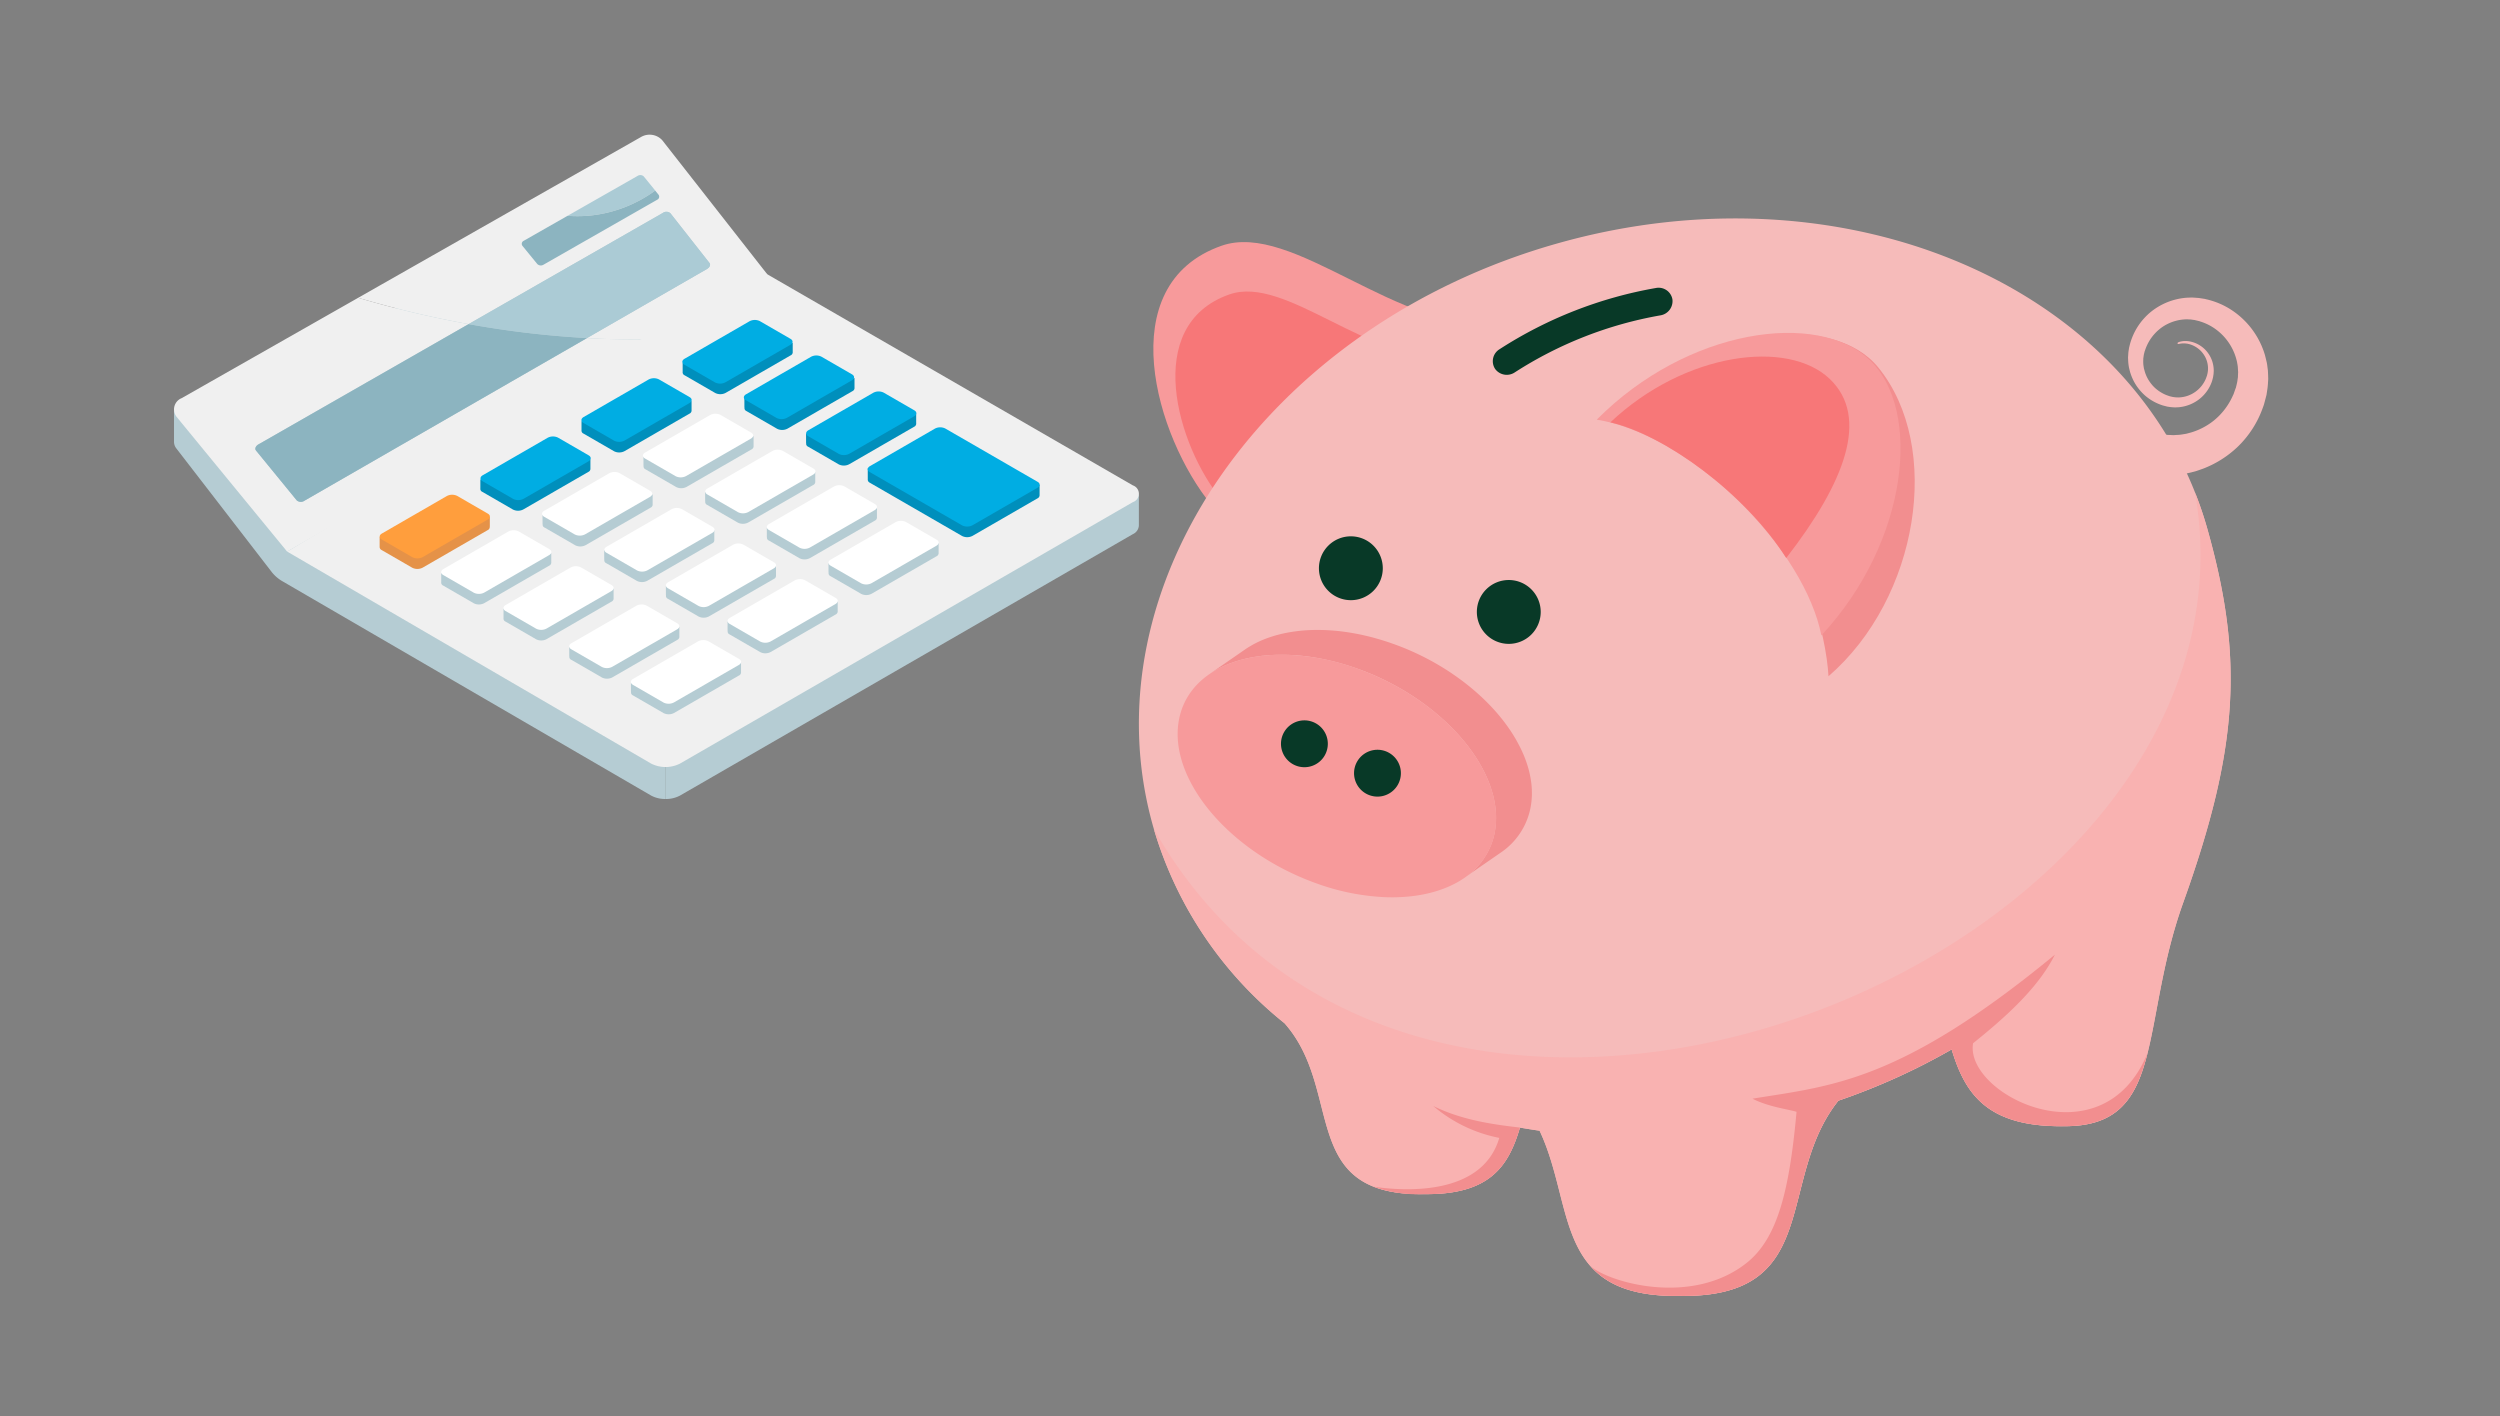 <svg xmlns="http://www.w3.org/2000/svg" xmlns:xlink="http://www.w3.org/1999/xlink" width="353" height="200" viewBox="0 0 353 200">
  <rect x="0" y="0" width="353" height="200" fill="#808080" stroke="none"/>
  <defs>
    <clipPath id="clip-path">
      <rect id="長方形_57392" data-name="長方形 57392" width="353" height="200"/>
    </clipPath>
  </defs>
  <g id="about_img_savings" clip-path="url(#clip-path)">
    <g id="グループ_86981" data-name="グループ 86981" transform="translate(-8 -7.013)">
      <g id="グループ_83431" data-name="グループ 83431" transform="translate(32.567 26.03)">
        <g id="グループ_85152" data-name="グループ 85152">
          <g id="グループ_85319" data-name="グループ 85319">
            <path id="パス_41071" data-name="パス 41071" d="M258.481,122.531c-.2-.25-.046-.639.355-.868l7.442-4.259,31.736-18.163.2-.118,7.129-4.079,10.592-6.062a.858.858,0,0,1,1.056.049l2.879,3.663,2.637,3.355c.2.248.04.628-.345.85l-27.556,15.863-.231.134-.013.007-29.033,16.714a.9.9,0,0,1-1.09-.035Z" transform="translate(-246.903 -73.418)" fill="#436fe8"/>
            <path id="パス_41072" data-name="パス 41072" d="M209.93,97.046l47.97,27.7,5.784-.387v4.394h0a1.417,1.417,0,0,1-.843,1.206L198.9,166.87a4.2,4.2,0,0,1-2.091.487v-62.44Z" transform="translate(-127.443 -73.557)" fill="#b5ccd3"/>
            <path id="パス_41073" data-name="パス 41073" d="M253.146,113.874l47.445-26.98,15.484-8.805a2.42,2.42,0,0,1,3.025.434L333.946,97.47l-14.42,8.326v61.236a4.151,4.151,0,0,1-2-.487l-52.072-30.268a5.335,5.335,0,0,1-1.444-1.23l-13.492-17.482a1.516,1.516,0,0,1-.353-.975h0v-4.473Z" transform="translate(-250.161 -73.232)" fill="#b5ccd3"/>
            <path id="パス_41074" data-name="パス 41074" d="M263.31,92.449,316.219,123a1.246,1.246,0,0,1,0,2.361l-63.94,36.916a4.517,4.517,0,0,1-4.089,0l-51.384-29.93Z" transform="translate(-180.823 -73.479)" fill="#f0f0f0"/>
            <path id="パス_41075" data-name="パス 41075" d="M267.338,110.765,292.285,96.58a145.284,145.284,0,0,0,15.593,3.714l-22.227,12.721-7.442,4.259c-.4.229-.559.617-.355.868l5.762,7.048a.9.9,0,0,0,1.09.035l29.033-16.713.013-.008.231-.133,10.6-6.1c3.117.167,6.333.229,9.627.147l-25.5,14.721-26.459,15.276-15.626-19.05a1.708,1.708,0,0,1,.7-2.6" transform="translate(-266.277 -73.549)" fill="#f0f0f0"/>
            <path id="パス_41076" data-name="パス 41076" d="M282.465,101.874l16.95-9.758c.386-.222.541-.6.346-.85l-2.637-3.355-2.879-3.663a.858.858,0,0,0-1.056-.049L282.6,90.26l-7.129,4.079-.2.118L265.754,99.9a145.256,145.256,0,0,1-15.593-3.715L274.583,82.3,290.067,73.5a2.421,2.421,0,0,1,3.025.434l14.845,18.949-15.845,9.148c-3.3.083-6.511.022-9.627-.147" transform="translate(-224.153 -73.155)" fill="#f0f0f0"/>
            <path id="パス_41077" data-name="パス 41077" d="M312.288,108.437l-.231.133-.013.008-29.033,16.714a.9.9,0,0,1-1.09-.035l-5.762-7.049c-.2-.251-.046-.639.355-.868l7.442-4.259,22.227-12.721a135.674,135.674,0,0,0,16.711,1.974Z" transform="translate(-264.58 -73.612)" fill="#8cb4c0"/>
            <path id="パス_41078" data-name="パス 41078" d="M268.106,94.527l7.129-4.08,10.592-6.061a.858.858,0,0,1,1.056.049l2.879,3.663,2.637,3.354c.2.248.04.629-.346.85l-16.95,9.759a135.671,135.671,0,0,1-16.711-1.974l9.509-5.442Z" transform="translate(-216.79 -73.341)" fill="#abcbd5"/>
            <path id="パス_41079" data-name="パス 41079" d="M272.245,142.5v-1.351l2.942-.539,6.531-3.771a1.619,1.619,0,0,1,1.463-.016l3.055,1.764,1.55-.284v1.352a.491.491,0,0,1-.306.51l-9.168,5.293a1.614,1.614,0,0,1-1.462.016l-4.326-2.5a.456.456,0,0,1-.278-.477" transform="translate(-225.714 -74.223)" fill="#b5ccd3"/>
            <path id="パス_41080" data-name="パス 41080" d="M281.193,137.331v-1.268l2.73-.5,6.743-3.893a1.619,1.619,0,0,1,1.463-.016l3.164,1.827,1.44-.263v1.268a.491.491,0,0,1-.306.51l-9.168,5.293a1.614,1.614,0,0,1-1.462.016l-4.326-2.5a.456.456,0,0,1-.278-.477" transform="translate(-243.46 -74.136)" fill="#b5ccd3"/>
            <path id="パス_41081" data-name="パス 41081" d="M275.572,123.863V122.6l2.73-.5,6.743-3.893a1.619,1.619,0,0,1,1.463-.016l3.164,1.827,1.44-.264v1.268a.491.491,0,0,1-.306.51l-9.168,5.293a1.614,1.614,0,0,1-1.462.016l-4.326-2.5a.456.456,0,0,1-.278-.477" transform="translate(-232.312 -73.909)" fill="#008fbc"/>
            <path id="パス_41082" data-name="パス 41082" d="M261.045,115.5v-1.268l2.73-.5,6.743-3.893a1.619,1.619,0,0,1,1.463-.016l3.164,1.827,1.44-.263v1.268a.491.491,0,0,1-.306.51l-9.168,5.293a1.614,1.614,0,0,1-1.462.016l-4.326-2.5a.456.456,0,0,1-.278-.477" transform="translate(-203.502 -73.769)" fill="#008fbc"/>
            <path id="パス_41083" data-name="パス 41083" d="M246.519,107.13v-1.268l2.73-.5,6.743-3.893a1.619,1.619,0,0,1,1.463-.016l3.164,1.827,1.44-.263v1.268a.491.491,0,0,1-.306.51l-9.168,5.293a1.614,1.614,0,0,1-1.462.016l-4.326-2.5a.456.456,0,0,1-.278-.477" transform="translate(-174.695 -73.628)" fill="#008fbc"/>
            <path id="パス_41084" data-name="パス 41084" d="M290.017,130.879l2.955-.54,6.529-3.77a1.619,1.619,0,0,1,1.463-.017l3.061,1.768,1.554-.284v1.348h-.011a.494.494,0,0,1-.306.509l-9.168,5.292a1.619,1.619,0,0,1-1.463.017l-4.326-2.5a.492.492,0,0,1-.288-.41h0Z" transform="translate(-260.981 -74.05)" fill="#e59248"/>
            <path id="パス_41085" data-name="パス 41085" d="M254.545,146.048l2.025.2,7.459-4.306a1.616,1.616,0,0,1,1.463-.016l8.71,5.029,1.445.834.626.362,2.537.245v1.418a.5.5,0,0,1-.31.484l-9.167,5.293a1.622,1.622,0,0,1-1.463.016l-2.881-1.664-1.445-.835-8.711-5.029a.5.5,0,0,1-.284-.382h0Z" transform="translate(-156.587 -98.939)" fill="#008fbc"/>
            <path id="パス_41086" data-name="パス 41086" d="M240.053,143l2.957-.541,6.527-3.769a1.619,1.619,0,0,1,1.463-.017l3.054,1.764,1.549-.283V141.5a.492.492,0,0,1-.3.511l-9.168,5.292a1.619,1.619,0,0,1-1.463.017l-4.326-2.5a.446.446,0,0,1-.271-.505h-.018Z" transform="translate(-161.889 -74.254)" fill="#b5ccd3"/>
            <path id="パス_41087" data-name="パス 41087" d="M248.91,137.879l2.957-.541,6.527-3.769a1.619,1.619,0,0,1,1.463-.017l3.054,1.764,1.549-.283v1.351a.492.492,0,0,1-.3.511l-9.168,5.293a1.619,1.619,0,0,1-1.463.017l-4.326-2.5a.446.446,0,0,1-.271-.505h-.018Z" transform="translate(-179.456 -74.168)" fill="#b5ccd3"/>
            <path id="パス_41088" data-name="パス 41088" d="M257.768,132.764l2.957-.541,6.527-3.769a1.619,1.619,0,0,1,1.463-.017l3.054,1.764,1.549-.283v1.351a.492.492,0,0,1-.3.511l-9.168,5.292a1.619,1.619,0,0,1-1.463.017l-4.326-2.5a.446.446,0,0,1-.271-.505h-.018Z" transform="translate(-197.023 -74.082)" fill="#b5ccd3"/>
            <path id="パス_41089" data-name="パス 41089" d="M266.627,127.649l2.957-.541,6.527-3.769a1.619,1.619,0,0,1,1.463-.017l3.054,1.764,1.549-.283v1.351a.492.492,0,0,1-.3.511l-9.168,5.292a1.619,1.619,0,0,1-1.463.017l-4.326-2.5a.446.446,0,0,1-.271-.5h-.018Z" transform="translate(-214.59 -73.996)" fill="#b5ccd3"/>
            <path id="パス_41090" data-name="パス 41090" d="M225.557,134.628l2.957-.541,6.527-3.769a1.619,1.619,0,0,1,1.463-.017l3.054,1.764,1.549-.283v1.351a.492.492,0,0,1-.3.511l-9.168,5.292a1.619,1.619,0,0,1-1.463.017l-4.326-2.5a.446.446,0,0,1-.271-.505h-.018Z" transform="translate(-133.142 -74.113)" fill="#b5ccd3"/>
            <path id="パス_41091" data-name="パス 41091" d="M234.416,129.513l2.957-.541L243.9,125.2a1.619,1.619,0,0,1,1.463-.017l3.054,1.764,1.549-.283v1.351a.492.492,0,0,1-.3.511l-9.168,5.292a1.619,1.619,0,0,1-1.463.017l-4.326-2.5a.446.446,0,0,1-.271-.505h-.018Z" transform="translate(-150.709 -74.027)" fill="#b5ccd3"/>
            <path id="パス_41092" data-name="パス 41092" d="M243.273,124.4l2.957-.541,6.527-3.769a1.619,1.619,0,0,1,1.463-.017l3.054,1.764,1.549-.283V122.9a.492.492,0,0,1-.3.511l-9.168,5.292a1.619,1.619,0,0,1-1.463.017l-4.326-2.5a.446.446,0,0,1-.271-.5h-.018Z" transform="translate(-168.276 -73.941)" fill="#b5ccd3"/>
            <path id="パス_41093" data-name="パス 41093" d="M252.132,119.283l2.957-.541,6.527-3.769a1.619,1.619,0,0,1,1.463-.017l3.054,1.764,1.549-.283v1.351a.492.492,0,0,1-.3.511l-9.168,5.292a1.619,1.619,0,0,1-1.463.017l-4.326-2.5a.446.446,0,0,1-.271-.505h-.018Z" transform="translate(-185.843 -73.855)" fill="#b5ccd3"/>
            <path id="パス_41094" data-name="パス 41094" d="M211.063,126.261l2.958-.541,6.526-3.769a1.621,1.621,0,0,1,1.464-.017l3.054,1.764,1.548-.283v1.351a.489.489,0,0,1-.3.511l-9.167,5.292a1.621,1.621,0,0,1-1.464.017l-4.325-2.5a.446.446,0,0,1-.271-.5h-.019Z" transform="translate(-146.545 -48.909)" fill="#b5ccd3"/>
            <path id="パス_41095" data-name="パス 41095" d="M219.92,121.146l2.957-.541,6.527-3.769a1.619,1.619,0,0,1,1.463-.017l3.054,1.764,1.549-.283v1.351a.492.492,0,0,1-.3.511L226,125.455a1.619,1.619,0,0,1-1.463.017l-4.326-2.5a.446.446,0,0,1-.271-.5h-.018Z" transform="translate(-164.11 -48.823)" fill="#b5ccd3"/>
            <path id="パス_41096" data-name="パス 41096" d="M228.778,116.031l2.957-.541,6.527-3.769a1.619,1.619,0,0,1,1.463-.017l3.054,1.764,1.549-.283v1.351a.492.492,0,0,1-.3.511l-9.168,5.292a1.619,1.619,0,0,1-1.463.017l-4.326-2.5a.446.446,0,0,1-.271-.5h-.018Z" transform="translate(-139.53 -73.8)" fill="#008fbc"/>
            <path id="パス_41097" data-name="パス 41097" d="M237.637,110.916l2.957-.541,6.527-3.769a1.619,1.619,0,0,1,1.463-.017l3.054,1.764,1.549-.283v1.351a.492.492,0,0,1-.3.511l-9.168,5.292a1.619,1.619,0,0,1-1.463.017l-4.326-2.5a.446.446,0,0,1-.271-.5h-.018Z" transform="translate(-157.097 -73.714)" fill="#008fbc"/>
            <path id="パス_41098" data-name="パス 41098" d="M234.839,118.835l9.168-5.293c.411-.237.424-.615.028-.845l-4.326-2.5a1.619,1.619,0,0,0-1.463.016l-9.168,5.293c-.411.237-.424.615-.028.845l4.326,2.5a1.616,1.616,0,0,0,1.463-.016" transform="translate(-139.499 -73.775)" fill="#00ade3"/>
            <path id="パス_41099" data-name="パス 41099" d="M249.33,127.2l9.168-5.293c.411-.237.424-.615.027-.845l-4.326-2.5a1.619,1.619,0,0,0-1.463.016l-9.168,5.293c-.411.237-.424.615-.028.845l4.326,2.5a1.616,1.616,0,0,0,1.463-.016" transform="translate(-168.237 -73.916)" fill="#fff"/>
            <path id="パス_41100" data-name="パス 41100" d="M263.822,135.568l9.168-5.293c.411-.237.424-.615.028-.845l-4.326-2.5a1.619,1.619,0,0,0-1.463.016l-9.168,5.293c-.411.237-.424.615-.028.845l4.326,2.5a1.616,1.616,0,0,0,1.463-.016" transform="translate(-196.977 -74.056)" fill="#fff"/>
            <path id="パス_41101" data-name="パス 41101" d="M226,123.936l9.168-5.293c.411-.237.424-.615.028-.845l-4.326-2.5a1.619,1.619,0,0,0-1.463.016l-9.168,5.293c-.411.237-.424.615-.028.845l4.326,2.5a1.616,1.616,0,0,0,1.463-.016" transform="translate(-164.125 -48.797)" fill="#fff"/>
            <path id="パス_41102" data-name="パス 41102" d="M240.5,132.3l9.168-5.293c.411-.237.424-.615.028-.845l-4.326-2.5a1.619,1.619,0,0,0-1.463.016l-9.168,5.293c-.411.237-.424.615-.028.845l4.326,2.5a1.616,1.616,0,0,0,1.463-.016" transform="translate(-150.716 -74.001)" fill="#fff"/>
            <path id="パス_41103" data-name="パス 41103" d="M254.987,140.669l9.168-5.293c.411-.237.424-.615.028-.845l-4.326-2.5a1.619,1.619,0,0,0-1.463.016l-9.168,5.293c-.411.237-.424.615-.028.845l4.326,2.5a1.616,1.616,0,0,0,1.463-.016" transform="translate(-179.456 -74.142)" fill="#fff"/>
            <path id="パス_41104" data-name="パス 41104" d="M217.144,129.051l9.168-5.293c.411-.237.424-.615.028-.845l-4.326-2.5a1.619,1.619,0,0,0-1.463.016l-9.168,5.293c-.411.237-.424.615-.028.845l4.326,2.5a1.616,1.616,0,0,0,1.463-.016" transform="translate(-146.554 -48.883)" fill="#fff"/>
            <path id="パス_41105" data-name="パス 41105" d="M231.636,137.417l9.168-5.293c.411-.237.424-.615.028-.845l-4.326-2.5a1.619,1.619,0,0,0-1.463.016l-9.168,5.293c-.411.237-.424.615-.028.845l4.326,2.5a1.616,1.616,0,0,0,1.463-.016" transform="translate(-133.147 -74.087)" fill="#fff"/>
            <path id="パス_41106" data-name="パス 41106" d="M254.858,145.709l9.168-5.293a1.619,1.619,0,0,1,1.463-.016l8.71,5.029,1.445.835,2.881,1.664c.4.228.384.607-.028.845l-9.168,5.292a1.614,1.614,0,0,1-1.462.016l-2.881-1.663-1.445-.835-8.711-5.029c-.4-.229-.384-.607.027-.845" transform="translate(-156.583 -98.913)" fill="#00ade3"/>
            <path id="パス_41107" data-name="パス 41107" d="M243.786,113.669l9.168-5.293c.411-.237.424-.615.028-.845l-4.326-2.5a1.619,1.619,0,0,0-1.463.016l-9.168,5.293c-.411.237-.424.615-.028.845l4.326,2.5a1.616,1.616,0,0,0,1.463-.016" transform="translate(-157.242 -73.688)" fill="#00ade3"/>
            <path id="パス_41108" data-name="パス 41108" d="M258.277,122.036l9.168-5.293c.411-.237.424-.615.028-.845l-4.326-2.5a1.619,1.619,0,0,0-1.463.016l-9.168,5.293c-.411.237-.424.615-.028.845l4.326,2.5a1.616,1.616,0,0,0,1.463-.016" transform="translate(-185.981 -73.829)" fill="#fff"/>
            <path id="パス_41109" data-name="パス 41109" d="M272.769,130.4l9.168-5.293c.411-.237.424-.615.028-.845l-4.326-2.5a1.619,1.619,0,0,0-1.463.016l-9.168,5.293c-.411.237-.424.615-.027.845l4.326,2.5a1.616,1.616,0,0,0,1.463-.016" transform="translate(-214.721 -73.97)" fill="#fff"/>
            <path id="パス_41110" data-name="パス 41110" d="M296.1,133.668l9.168-5.293c.411-.237.424-.615.028-.845l-4.326-2.5a1.619,1.619,0,0,0-1.463.016l-9.168,5.293c-.411.237-.424.615-.028.845l4.326,2.5a1.616,1.616,0,0,0,1.463-.016" transform="translate(-260.981 -74.024)" fill="#ff9e3d"/>
            <path id="パス_41111" data-name="パス 41111" d="M278.313,143.935l9.168-5.293c.411-.237.424-.615.028-.845l-4.326-2.5a1.619,1.619,0,0,0-1.463.016l-9.168,5.293c-.411.237-.424.615-.027.845l4.326,2.5a1.616,1.616,0,0,0,1.463-.016" transform="translate(-225.716 -74.197)" fill="#fff"/>
            <path id="パス_41112" data-name="パス 41112" d="M252.621,108.568l9.168-5.293c.411-.237.424-.615.028-.845l-4.326-2.5a1.619,1.619,0,0,0-1.463.016l-9.168,5.293c-.411.237-.424.615-.027.845l4.326,2.5a1.616,1.616,0,0,0,1.463-.016" transform="translate(-174.764 -73.602)" fill="#00ade3"/>
            <path id="パス_41113" data-name="パス 41113" d="M267.112,116.935l9.168-5.293c.411-.237.424-.615.027-.845l-4.326-2.5a1.619,1.619,0,0,0-1.463.016l-9.168,5.293c-.411.237-.424.615-.028.845l4.326,2.5a1.616,1.616,0,0,0,1.463-.016" transform="translate(-203.502 -73.743)" fill="#00ade3"/>
            <path id="パス_41114" data-name="パス 41114" d="M281.6,125.3l9.168-5.293c.411-.237.424-.615.028-.845l-4.326-2.5a1.619,1.619,0,0,0-1.463.016l-9.168,5.293c-.411.237-.424.615-.028.845l4.326,2.5a1.616,1.616,0,0,0,1.463-.016" transform="translate(-232.242 -73.884)" fill="#00ade3"/>
            <path id="パス_41115" data-name="パス 41115" d="M287.26,138.769l9.168-5.293c.411-.237.424-.615.027-.845l-4.326-2.5a1.619,1.619,0,0,0-1.463.016L281.5,135.44c-.411.237-.424.615-.028.845l4.326,2.5a1.616,1.616,0,0,0,1.463-.016" transform="translate(-243.459 -74.11)" fill="#fff"/>
            <path id="パス_41116" data-name="パス 41116" d="M246.127,145.784l9.168-5.293c.411-.237.424-.615.028-.845l-4.326-2.5a1.619,1.619,0,0,0-1.463.016l-9.168,5.293c-.411.237-.424.615-.028.845l4.326,2.5a1.616,1.616,0,0,0,1.463-.016" transform="translate(-161.885 -74.228)" fill="#fff"/>
            <path id="パス_41136" data-name="パス 41136" d="M309.438,108.1l9.915-5.65a.7.7,0,0,1,.864.114l1.6,1.973a18.85,18.85,0,0,1-8.986,3.508,18.39,18.39,0,0,1-3.388.055" transform="translate(-253.864 -96.646)" fill="#abcbd5"/>
            <path id="パス_41137" data-name="パス 41137" d="M309.155,111.659l6.178-3.521a18.405,18.405,0,0,0,3.389-.056,18.833,18.833,0,0,0,8.986-3.508l.47.583a.473.473,0,0,1-.194.716l-16.06,9.175a.707.707,0,0,1-.872-.11l-2.092-2.559a.474.474,0,0,1,.195-.72" transform="translate(-259.76 -96.683)" fill="#8cb4c0"/>
          </g>
        </g>
      </g>
      <g id="グループ_85320" data-name="グループ 85320" transform="translate(168.811 37.859)">
        <path id="パス_41054" data-name="パス 41054" d="M182.854,15.737c-14.467,1.256-29.233-14.637-39.315-11.1-15.687,5.509-9.263,27.038-1.426,36.6Z" transform="translate(-131.867 -0.784)" fill="#f79a9b"/>
        <path id="パス_41055" data-name="パス 41055" d="M181.4,21.928c-11.448.993-23.136-11.584-31.116-8.782-12.415,4.36-7.33,21.4-1.128,28.962Z" transform="translate(-137.509 -2.42)" fill="#f77778"/>
        <path id="パス_41056" data-name="パス 41056" d="M65.681,3.513c41.108-11.6,82.177,6.454,91.73,40.318,5.158,18.284,4.417,30.962-3.413,52.791-6.2,17.292-2.373,31.551-16.714,31.551h-.077c-10.979.145-14.02-4.647-15.9-10.846a91.974,91.974,0,0,1-15.993,7.239c-8.924,11.175-2.031,27.839-22.365,27.571h-.076c-17.882.235-14.709-12.623-19.751-23.327q-1.4-.2-2.774-.442c-1.6,5.354-4.143,9.518-13.586,9.393H46.7c-17.71.232-11.169-14.614-19.587-24.119A55.113,55.113,0,0,1,8.545,85.826C-1.007,51.963,24.573,15.11,65.681,3.513" transform="translate(-6.544)" fill="#f6bbba"/>
        <path id="パス_41057" data-name="パス 41057" d="M153.57,47.8a53.231,53.231,0,0,1,1.731,5.112c5.158,18.284,4.417,30.962-3.412,52.791-6.2,17.292-2.373,31.551-16.714,31.551H135.1c-10.98.145-14.02-4.647-15.9-10.846a91.973,91.973,0,0,1-15.993,7.239c-8.924,11.175-2.031,27.838-22.365,27.571h-.076c-17.882.235-14.709-12.623-19.751-23.328q-1.4-.2-2.774-.441c-1.6,5.354-4.144,9.517-13.586,9.393H44.59c-17.71.232-11.169-14.614-19.587-24.119A55.151,55.151,0,0,1,6.545,95.283C44.8,162.471,165.017,113.911,153.57,47.8" transform="translate(-4.435 -9.08)" fill="#f9b2b1"/>
        <path id="パス_41058" data-name="パス 41058" d="M50.124,150.524c-.949-.326-3.934-.672-6.228-1.858,11.152-1.819,20.8-2.293,42.7-20.33-2.292,4.591-6.8,8.7-11.545,12.5-1.265,7.2,18.19,17,24.612,1.448-1.593,6.292-4.1,10.262-11.668,10.262h-.076c-10.98.145-14.02-4.647-15.9-10.845a92.062,92.062,0,0,1-15.993,7.239C47.108,160.114,54,176.779,33.667,176.511H33.59c-6.484.085-10.2-1.553-12.542-4.184,2.766,2.359,14.309,5.623,22-.452,4.382-3.458,6.062-10.2,7.071-21.351" transform="translate(42.74 -24.378)" fill="#f28e8f"/>
        <path id="パス_41059" data-name="パス 41059" d="M3.579,32.795l.8.19.208.05.113.026.058.014H4.8c.1.011.216.024.338.042s.249.043.4.061l.541.021.294.016a3.046,3.046,0,0,0,.309-.017c.211-.017.435-.015.666-.042s.467-.075.718-.111.5-.127.762-.188a9.485,9.485,0,0,0,3.255-1.679,9.492,9.492,0,0,0,2.69-3.489c.042-.091.091-.18.129-.273l.1-.287q.1-.288.209-.58l.013-.036c.008-.03-.041.192-.019.087l.006-.023.023-.093.044-.186.088-.373a3.86,3.86,0,0,0,.1-.588l.041-.254c.011-.089.008-.2.014-.3l.014-.306.009-.154-.01-.154c-.016-.2-.019-.414-.04-.622s-.065-.415-.1-.624a7.717,7.717,0,0,0-2.736-4.448,7.447,7.447,0,0,0-2.46-1.308l-.083-.031-.042-.015c-.024-.006.136.028.055.011l-.026-.006-.21-.049-.419-.1c-.032-.007-.075-.019-.1-.022L9.3,16.946l-.147-.019-.3-.045c-.228,0-.457-.028-.686-.018a5.764,5.764,0,0,0-.689.059,6.307,6.307,0,0,0-2.6,1,6.42,6.42,0,0,0-1.921,2.066,6.593,6.593,0,0,0-.577,1.307l-.015.042-.007.021c-.015.057.01-.054,0-.033l-.024.1-.049.2A2.979,2.979,0,0,0,2.207,22c-.013.1-.027.2-.043.3s-.011.224-.018.336a5.524,5.524,0,0,0,.019.684l.053.339.027.169L2.3,24a5.059,5.059,0,0,0,.5,1.272,5.549,5.549,0,0,0,.815,1.092,5.21,5.21,0,0,0,1.066.829,4.733,4.733,0,0,0,.6.308,2.563,2.563,0,0,0,.313.12l.285.1.369.087a.935.935,0,0,0,.16.028l.144.019.145.021.16.006c.106,0,.213.015.319.006a4.24,4.24,0,0,0,2.339-.8,4.348,4.348,0,0,0,1.477-1.859l.1-.275.049-.138.006-.016c.006-.026,0,.015,0,0l.009-.038.018-.078c.023-.1.054-.211.067-.3s.023-.173.035-.258a3.5,3.5,0,0,0-.442-2.056,3.777,3.777,0,0,0-.607-.795,3.7,3.7,0,0,0-1.576-.91l-.22-.052c-.072-.018-.134-.019-.2-.031a3.279,3.279,0,0,0-.4-.025,2.788,2.788,0,0,0-.671.088c-.14.043-.365-.166.113-.307a3.379,3.379,0,0,1,.54-.1,3.6,3.6,0,0,1,.912.045,4.167,4.167,0,0,1,1.869.886,4.246,4.246,0,0,1,1.317,1.988,4.537,4.537,0,0,1,.189,1.315c-.008.12-.015.241-.023.362s-.03.211-.045.318l-.012.079-.006.04s-.012.055-.01.042l0,.03-.043.168c-.031.113-.058.227-.092.34a5.4,5.4,0,0,1-1.64,2.441A5.49,5.49,0,0,1,7.28,29.261c-.14.023-.283.019-.424.028l-.215.009-.228-.012-.231-.016a1.8,1.8,0,0,1-.213-.021l-.375-.058H5.571c-.024,0,.022.007-.061-.012l-.052-.013-.1-.027-.207-.054a3.739,3.739,0,0,1-.415-.122,6.476,6.476,0,0,1-.809-.335,6.869,6.869,0,0,1-1.5-.982,7.315,7.315,0,0,1-1.217-1.377,7,7,0,0,1-.833-1.691L.3,24.349c-.023-.077-.04-.155-.06-.232C.2,23.961.159,23.8.125,23.646a7.406,7.406,0,0,1-.11-.968c0-.166-.021-.322-.012-.5l.033-.531a4.493,4.493,0,0,1,.058-.45l.032-.207.016-.1s.026-.123.019-.083l.007-.029.015-.058a8.876,8.876,0,0,1,3.092-4.953,9.135,9.135,0,0,1,3.653-1.754,8.759,8.759,0,0,1,1.02-.173c.343-.042.689-.041,1.036-.058.186.007.375.02.563.032l.281.021.142.011a.685.685,0,0,1,.112.016l.426.065.212.033h.027l.108.023.061.015.122.032a10.85,10.85,0,0,1,3.682,1.587,11.514,11.514,0,0,1,4.616,6.308c.078.319.156.636.232.953s.1.642.146.963l.032.241.011.241.021.483c0,.163.017.315.012.487s-.021.348-.031.522a9.435,9.435,0,0,1-.093.946l-.058.381-.03.189-.014.094v.023c.02-.09-.032.148-.029.134l-.014.055q-.114.436-.228.867l-.117.43c-.045.141-.1.278-.15.416a14.268,14.268,0,0,1-3.61,5.571,14.7,14.7,0,0,1-4.829,3.03c-.407.139-.8.291-1.185.4l-1.135.276c-.367.074-.725.113-1.066.164-.171.022-.338.049-.5.065l-.48.023-.887.033c-.3,0-.589-.028-.853-.045l-.74-.057-.09-.01-.061-.009-.114-.018-.211-.032-.818-.125Z" transform="translate(139.67 -2.618)" fill="#f6bbba"/>
        <path id="パス_41060" data-name="パス 41060" d="M126.8,67.532a4.508,4.508,0,1,0,4.508-4.508,4.508,4.508,0,0,0-4.508,4.508" transform="translate(-79.079 -11.972)" fill="#083927"/>
        <path id="パス_41061" data-name="パス 41061" d="M154.337,59.917a4.508,4.508,0,1,0,4.508-4.509,4.508,4.508,0,0,0-4.508,4.509" transform="translate(-128.915 -10.525)" fill="#083927"/>
        <path id="パス_41062" data-name="パス 41062" d="M104.159,23.54a2.037,2.037,0,0,0,2.765.5,55.632,55.632,0,0,1,20.585-8.063,2.037,2.037,0,0,0,1.69-2.246,1.981,1.981,0,0,0-2.365-1.61,59.549,59.549,0,0,0-22.032,8.63,1.98,1.98,0,0,0-.642,2.788" transform="translate(-53.862 -2.296)" fill="#083927"/>
        <path id="パス_41063" data-name="パス 41063" d="M147.6,76.651q-.538-.165-1.073-.309l-.156-.042q-.535-.142-1.064-.265l-.15-.035q-.532-.12-1.059-.223l-.138-.026c-.354-.066-.708-.129-1.059-.182l-.115-.017q-.537-.081-1.064-.142l-.088-.009q-.541-.061-1.073-.1h-.049q-.55-.04-1.09-.058c-.338-.011-.67-.014-1-.011h-.288c-.249,0-.495.012-.74.023l-.267.013c-.32.019-.638.041-.949.073a1.171,1.171,0,0,0-.119.013q-.411.044-.813.1l-.271.042c-.234.036-.466.076-.693.119l-.221.041q-.439.089-.864.194l-.167.045q-.344.09-.678.191c-.083.025-.166.052-.248.078-.216.07-.428.142-.637.219-.061.021-.121.042-.181.065-.152.057-.3.12-.451.181-.069.029-.139.055-.207.085q-.323.14-.633.292l-.071.037c-.183.092-.362.185-.539.282-.065.036-.127.075-.191.113-.131.076-.263.152-.39.232-.163.1-.323.206-.48.313l5.063-3.5q.213-.147.433-.286l.05-.03c.121-.075.245-.148.37-.22.07-.041.139-.084.211-.124q.249-.137.507-.266l.1-.053q.31-.152.632-.291c.071-.032.145-.06.218-.089.146-.061.291-.121.441-.177l.048-.02c.045-.016.092-.03.135-.046.207-.075.418-.148.631-.216l.255-.08c.218-.066.44-.129.665-.187l.179-.049c.281-.07.567-.134.856-.193l.233-.044q.337-.064.681-.117c.092-.015.186-.029.279-.042.265-.037.532-.071.8-.1l.128-.015q.468-.045.947-.072l.271-.013c.243-.011.489-.019.736-.023h.29c.331,0,.663,0,1,.011q.539.018,1.09.059h.049c.355.026.714.061,1.075.1l.086.01q.528.06,1.064.142l.115.017c.35.053.7.115,1.059.182.045.008.092.016.138.026q.526.1,1.057.222l.154.036q.526.122,1.059.263l.164.045c.352.1.707.2,1.062.305l.171.053q.532.165,1.069.349l.081.028.348.122c.448.16.89.33,1.328.5l.109.044q.631.255,1.246.531l.064.028q.635.286,1.254.591l.082.04q.59.294,1.166.607l.057.028.05.028q.457.251.9.511l.113.066q.447.264.882.536l.109.068c.29.183.575.369.858.56a1.1,1.1,0,0,1,.1.07c.282.19.559.385.833.581l.057.04.046.035q.35.253.689.512l.11.085q.347.267.683.539l.049.04q.328.267.646.541l.073.062c.211.181.416.365.62.55.022.019.044.038.064.057l.059.054q.275.253.541.507c.024.024.048.049.073.072.162.156.32.314.476.472l.1.1q.253.26.5.522l.1.109c.146.16.291.319.432.48l.053.058.019.023q.224.255.437.514l.108.13c.126.156.252.312.375.468l.057.072q.205.265.4.532c.032.042.062.083.092.126.121.165.238.332.353.5l.028.039.007.011q.2.287.379.575l.079.124c.121.191.239.384.352.576l.035.061q.158.269.3.539c.021.038.042.075.062.114l.3.571c.007.015.015.03.023.045.016.033.031.066.047.1.056.114.11.229.163.343.025.053.049.107.074.161.057.128.113.255.168.385l.045.1q.1.242.192.484l.046.129q.068.181.13.364c.019.054.037.109.055.163.04.117.077.235.113.353.015.047.029.094.043.141q.072.242.135.484c.006.023.011.047.017.07q.052.209.1.416c.011.052.022.1.032.155.024.115.047.231.068.346.009.051.019.1.028.153.024.141.046.281.065.422a.471.471,0,0,0,.01.062q.032.241.054.48c0,.045.007.09.011.135.01.117.018.235.024.352,0,.052.006.1.007.156,0,.12.007.241.009.36v.12c0,.159,0,.316-.011.473a.577.577,0,0,1-.006.1c-.006.125-.015.25-.026.376,0,.049-.009.1-.014.15-.011.113-.024.224-.04.336-.006.047-.012.094-.019.141-.023.155-.048.309-.077.463a9.925,9.925,0,0,1-4.265,6.39l-5.063,3.5a9.928,9.928,0,0,0,4.265-6.39c.029-.153.054-.308.077-.463l.019-.143q.021-.165.039-.333c0-.051.01-.1.014-.151.011-.125.019-.249.026-.373a.566.566,0,0,1,.006-.1q.01-.236.01-.471v-.122c0-.12,0-.24-.009-.36a1.086,1.086,0,0,0-.008-.158c-.006-.116-.014-.232-.024-.35a1.245,1.245,0,0,0-.011-.136c-.015-.16-.032-.319-.053-.48l-.01-.067q-.029-.208-.065-.417c-.009-.051-.019-.1-.028-.153-.021-.116-.043-.231-.067-.346-.011-.052-.022-.1-.032-.155-.032-.139-.064-.278-.1-.418l-.017-.07q-.063-.242-.135-.485c-.013-.045-.027-.092-.041-.138-.036-.118-.074-.237-.113-.357l-.054-.16c-.042-.122-.086-.243-.13-.365-.015-.043-.031-.085-.047-.127q-.091-.243-.191-.484l-.046-.106q-.08-.191-.166-.382c-.025-.053-.049-.109-.074-.163-.053-.113-.106-.227-.161-.339l-.072-.149c-.094-.19-.193-.379-.294-.569-.021-.04-.044-.079-.066-.12l-.3-.53-.039-.068q-.169-.287-.351-.573l-.08-.127c-.122-.19-.247-.381-.378-.571l-.04-.058q-.17-.245-.347-.49l-.094-.13-.4-.531c-.018-.023-.037-.046-.054-.069q-.187-.238-.382-.475l-.1-.121c-.146-.176-.294-.352-.446-.526l-.052-.058q-.222-.253-.453-.5l-.093-.1c-.164-.176-.331-.352-.5-.525l-.1-.1q-.237-.239-.48-.476l-.07-.068q-.27-.259-.548-.514l-.111-.1q-.309-.281-.629-.558l-.067-.057q-.318-.273-.65-.543L160,83.2c-.222-.18-.448-.357-.676-.534l-.122-.093q-.333-.255-.675-.5l-.121-.088c-.271-.194-.544-.386-.822-.573l-.107-.072c-.283-.189-.568-.376-.859-.559-.034-.022-.07-.043-.1-.066q-.439-.275-.889-.54l-.106-.062q-.452-.264-.915-.517l-.094-.051q-.58-.313-1.175-.61l-.079-.04q-.618-.306-1.254-.592l-.067-.029q-.614-.275-1.242-.528l-.113-.046q-.655-.262-1.325-.5c-.14-.05-.279-.1-.419-.146-.365-.126-.727-.244-1.089-.356l-.155-.047" transform="translate(-118.394 -13.625)" fill="#f28e8f"/>
        <path id="パス_41064" data-name="パス 41064" d="M150.129,76.06c-8-.262-14.2,3.092-15.364,9.136-1.607,8.368,7.072,18.724,19.387,23.13a32.589,32.589,0,0,0,9.84,1.96c8,.262,14.2-3.094,15.365-9.136,1.608-8.369-7.072-18.725-19.386-23.13a32.576,32.576,0,0,0-9.841-1.961" transform="translate(-129.101 -14.445)" fill="#f79a9b"/>
        <path id="パス_41065" data-name="パス 41065" d="M151.85,94.014a3.307,3.307,0,1,0,4.653-.761,3.307,3.307,0,0,0-4.653.761" transform="translate(-120.863 -17.594)" fill="#083927"/>
        <path id="パス_41066" data-name="パス 41066" d="M164.59,88.89a3.307,3.307,0,1,0,4.653-.761,3.307,3.307,0,0,0-4.653.761" transform="translate(-143.92 -16.621)" fill="#083927"/>
        <path id="パス_41067" data-name="パス 41067" d="M148.173,159.211a20.381,20.381,0,0,1-9.327-4.506c4.013,1.985,8.4,2.608,12.247,3.049-.011.035-.078.266-.089.3-1.6,5.209-4.228,9.217-13.495,9.1h-.065a18.4,18.4,0,0,1-7.021-1.051c4.051.6,15.3,1.456,17.749-6.888" transform="translate(-97.285 -29.387)" fill="#f28e8f"/>
        <path id="パス_41068" data-name="パス 41068" d="M80.676,43.9C73.6,38.15,67.442,32.782,61.616,31.879c12.8-12.9,30.863-14.893,37.3-7,9.127,11.192,5.706,32.6-7.028,43.6-.345-6.007-3.38-18.211-11.21-24.577" transform="translate(5.485 -3.84)" fill="#f28e8f"/>
        <path id="パス_41069" data-name="パス 41069" d="M83.828,43.4c-6.574-6.316-13.912-10.291-19.739-11.2,12.8-12.9,31.22-15.461,38.565-8.406s5.525,25.566-6.847,38.872C94.669,56.887,90.4,49.712,83.828,43.4" transform="translate(0.559 -3.79)" fill="#f79a9b"/>
        <path id="パス_41070" data-name="パス 41070" d="M73.015,33.365c10.518-9.93,25.092-11.787,31-6.115,5.623,5.4,2.137,14.57-6.165,25.27-5.8-9.144-17.162-17.388-24.831-19.155" transform="translate(-6.446 -4.573)" fill="#f77778"/>
      </g>
    </g>
  </g>
</svg>
